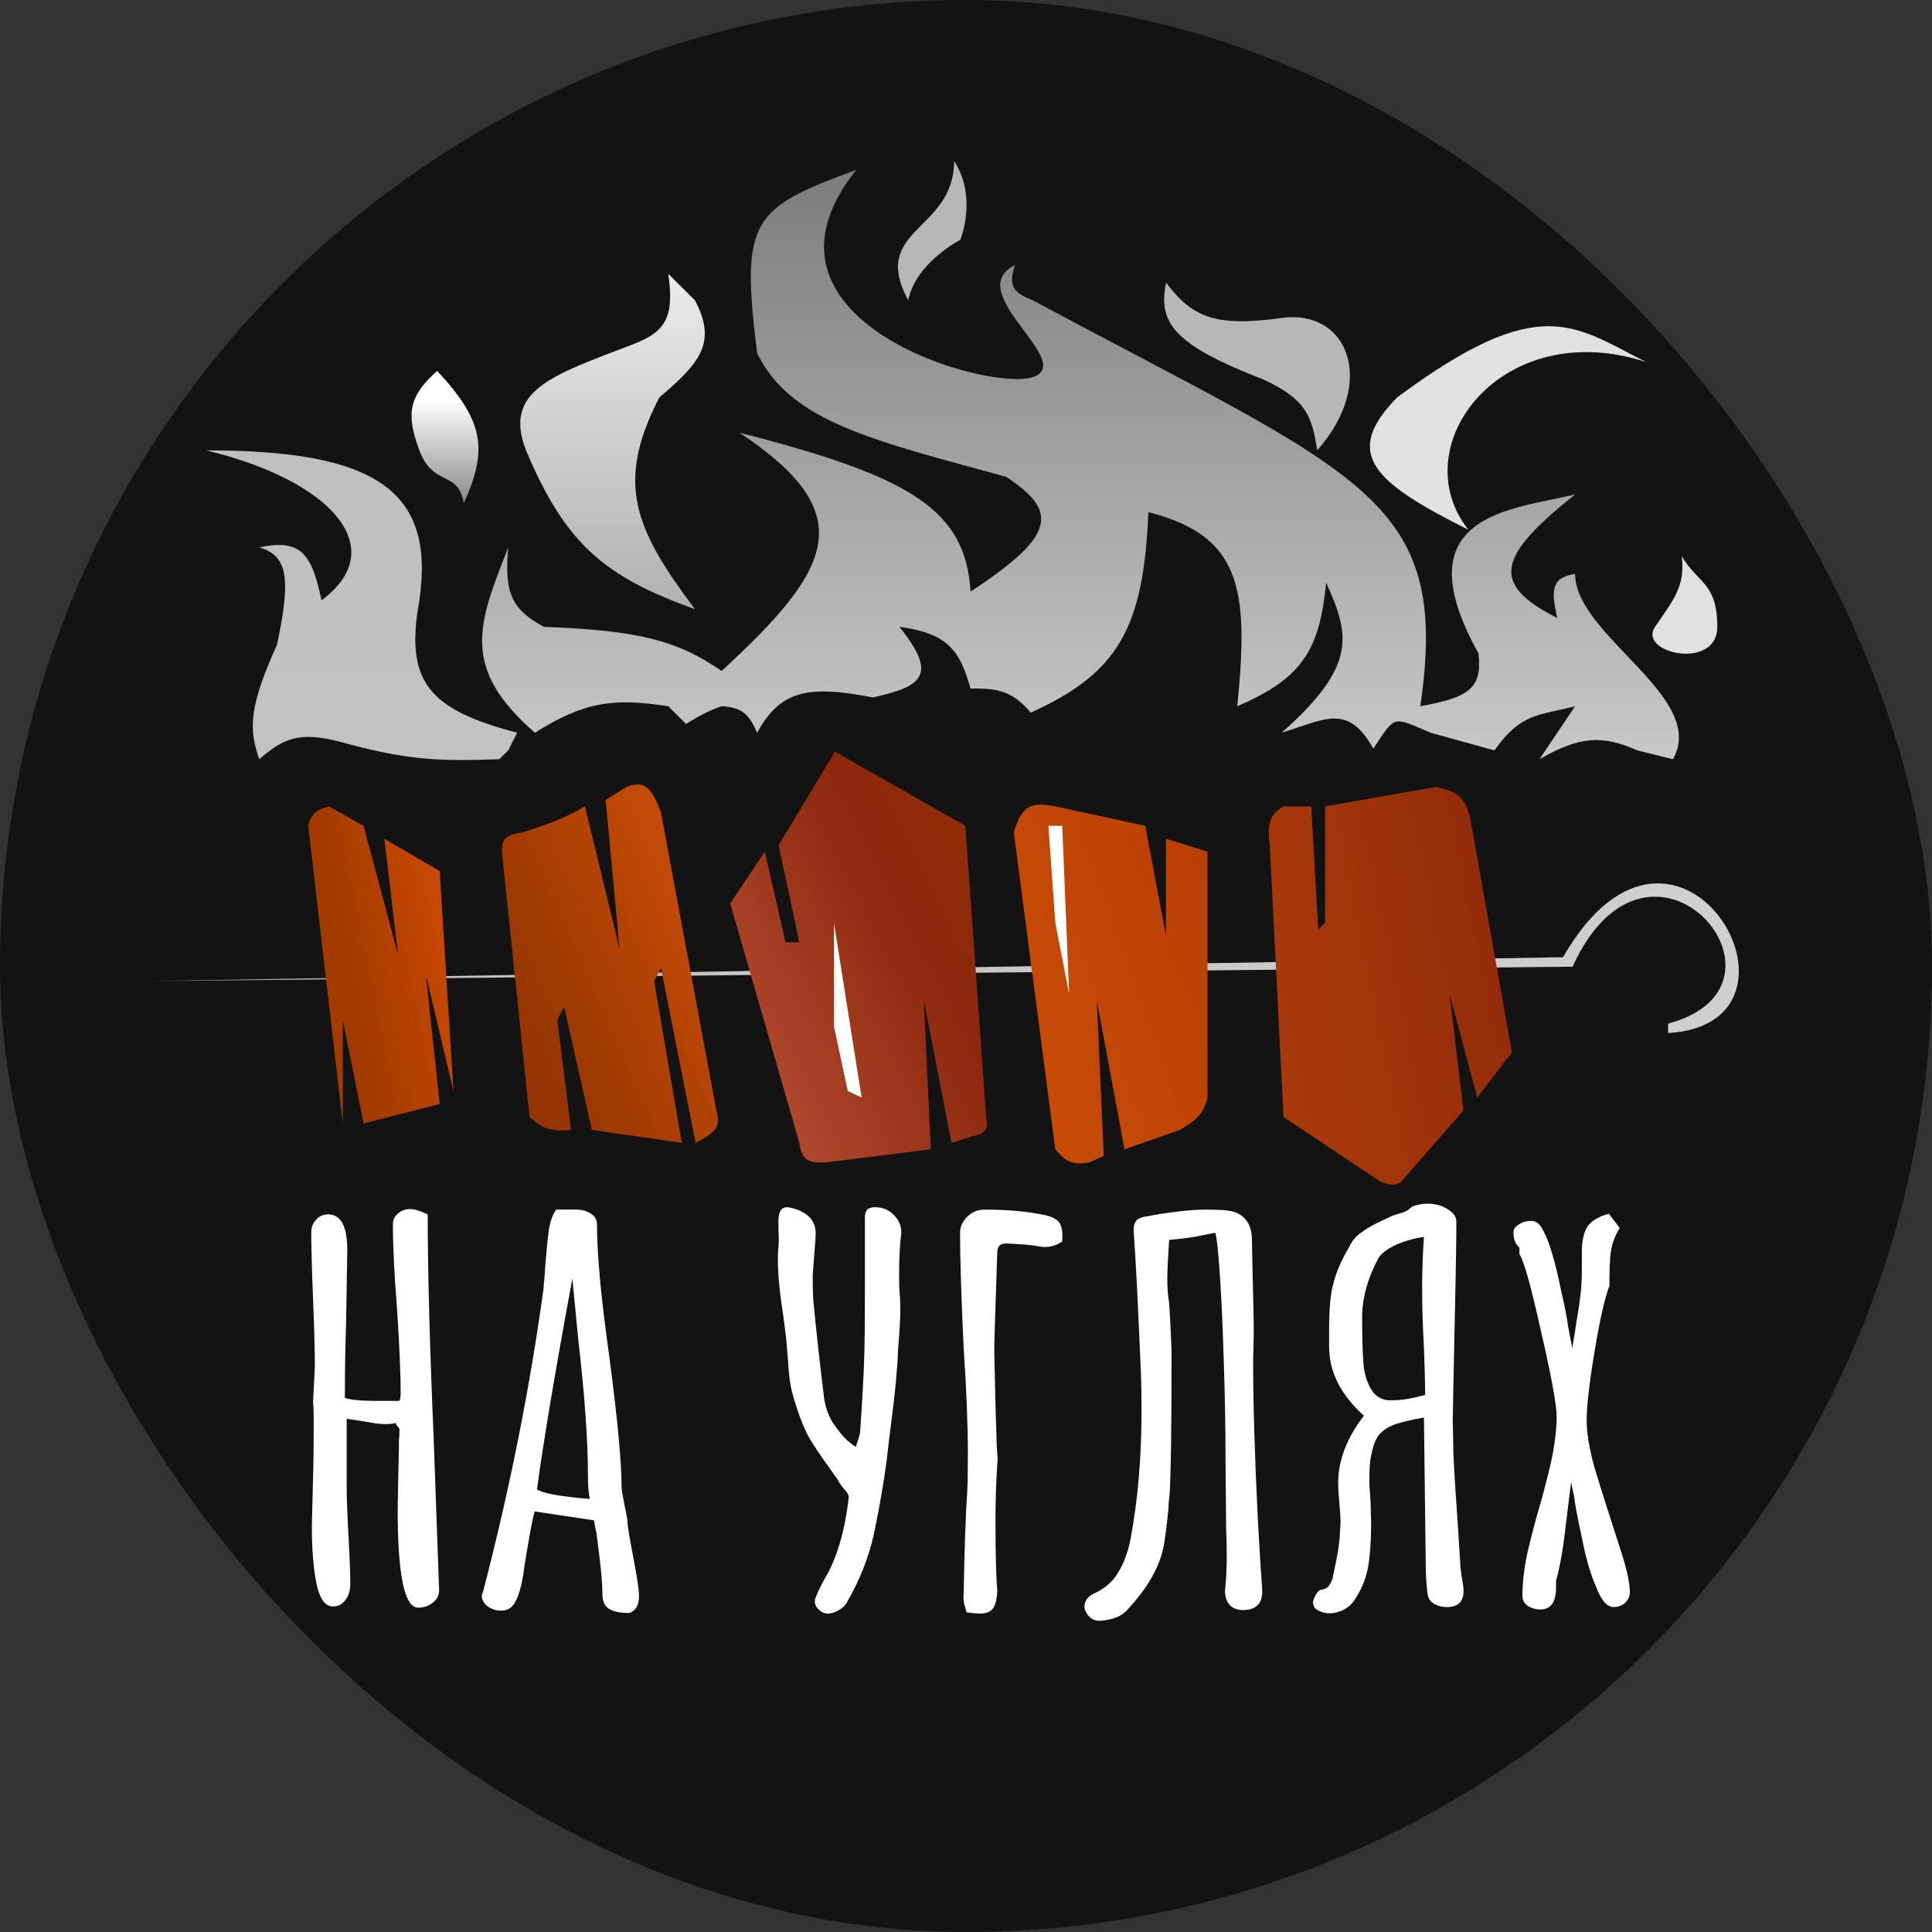 <?xml version="1.0" encoding="UTF-8"?> <svg xmlns="http://www.w3.org/2000/svg" width="180" height="180" viewBox="0 0 180 180" fill="none"><rect x="0" y="0" width="180" height="180" fill="#333333" stroke="none"/><rect width="180" height="180" rx="90" fill="#131313"></rect><path d="M38.953 149.782C37.685 149.782 37.052 146.738 37.052 140.649L37.108 137.494L37.164 134.948V134.228C37.201 133.933 37.219 133.582 37.219 133.176C37.219 133.103 37.164 133.01 37.052 132.9C36.94 132.789 36.884 132.697 36.884 132.623V132.567C36.698 132.641 36.362 132.678 35.878 132.678C35.393 132.678 34.797 132.604 34.088 132.457C33.865 132.42 33.268 132.328 32.299 132.18V138.546C32.299 139.505 32.355 141.018 32.467 143.084C32.579 145.114 32.635 146.627 32.635 147.623C32.635 148.177 32.485 148.656 32.187 149.062C31.889 149.468 31.497 149.671 31.013 149.671C30.305 149.671 29.801 148.989 29.503 147.623C29.205 146.221 29.056 144.394 29.056 142.143L29.168 137.66C29.205 136.405 29.224 135.077 29.224 133.675V131.959C29.224 131.368 29.205 130.981 29.168 130.796V130.519L29.335 127.309C29.335 125.907 29.28 123.822 29.168 121.054C29.056 118.287 29 116.202 29 114.799C29 114.357 29.149 113.969 29.447 113.637C29.745 113.305 30.118 113.139 30.566 113.139C31.759 113.139 32.355 114.246 32.355 116.46L32.243 123.324C32.169 125.39 32.131 127.697 32.131 130.243C32.69 130.427 33.697 130.519 35.151 130.519H37.219C37.294 130.298 37.331 130.077 37.331 129.855C37.331 128.084 37.219 125.464 36.996 121.995C36.735 118.748 36.605 116.109 36.605 114.08C36.605 113.674 36.754 113.342 37.052 113.084C37.387 112.788 37.779 112.641 38.226 112.641C38.487 112.641 38.86 112.733 39.344 112.918L39.847 113.139C39.847 118.379 40.034 125.372 40.407 134.117L40.91 148.121C40.91 148.638 40.705 149.044 40.295 149.339C39.922 149.634 39.475 149.782 38.953 149.782Z" fill="white"></path><path d="M58.638 150.28C57.781 150.28 57.147 150.151 56.737 149.893C56.327 149.634 56.122 149.155 56.122 148.454C56.122 147.346 55.935 145.465 55.563 142.808L55.339 141.645L49.803 140.815C49.58 141.664 49.263 143.38 48.853 145.963C48.629 147.771 48.275 148.97 47.791 149.561C47.53 149.893 47.157 150.059 46.672 150.059C46.225 150.059 45.815 149.93 45.442 149.671C45.069 149.376 44.883 149.025 44.883 148.62L44.995 148.343L45.051 148.121C47.511 138.638 49.375 129.283 50.642 120.058C50.642 119.91 50.661 119.67 50.698 119.338C50.735 118.969 50.773 118.453 50.81 117.788C50.922 116.423 51.034 115.335 51.145 114.523C51.294 113.711 51.518 113.102 51.816 112.696H53.718C54.239 112.696 54.687 112.825 55.059 113.084C55.432 113.305 55.619 113.637 55.619 114.08C55.619 116.884 56.01 121.054 56.793 126.589C57.538 132.272 57.911 136.258 57.911 138.546C57.911 138.767 58.004 139.339 58.191 140.261C58.377 141.11 58.47 141.664 58.47 141.922C58.47 142.18 58.657 143.287 59.029 145.243C59.365 147.014 59.533 148.158 59.533 148.675V148.73C59.533 149.542 59.234 150.059 58.638 150.28ZM54.948 139.653C54.836 139.099 54.78 138.416 54.78 137.605C54.78 134.283 54.482 130.04 53.885 124.874L53.326 119.117C51.723 127.789 50.624 134.339 50.027 138.767C50.586 139.136 52.227 139.431 54.948 139.653Z" fill="white"></path><path d="M77.115 150.335C76.779 150.335 76.463 150.169 76.164 149.837C75.903 149.505 75.847 149.173 75.997 148.841C76.109 148.509 76.369 147.955 76.779 147.18C77.935 145.298 78.699 142.752 79.072 139.542C79.109 139.32 78.96 139.044 78.625 138.712C78.326 138.343 78.14 138.066 78.066 137.881L77.283 136.774C76.5 135.704 75.847 134.726 75.326 133.841C74.841 132.918 74.375 131.7 73.928 130.187C73.741 129.56 73.611 128.896 73.536 128.195C73.462 127.457 73.425 126.995 73.425 126.811L73.313 125.538C73.275 124.91 73.219 124.357 73.145 123.877C73.07 123.361 73.014 122.936 72.977 122.604C72.642 120.464 72.474 118.711 72.474 117.346C72.474 116.829 72.493 116.442 72.53 116.183C72.567 115.63 72.567 115.132 72.53 114.689C72.53 114.246 72.53 113.877 72.53 113.582C72.567 112.844 72.828 112.475 73.313 112.475C73.425 112.475 73.63 112.512 73.928 112.585C75.307 112.991 75.997 113.766 75.997 114.91C75.997 115.205 75.959 115.759 75.885 116.571L75.717 118.84C75.717 119.873 75.736 120.648 75.773 121.165C76.071 124.228 76.407 127.254 76.779 130.243C76.891 131.055 77.152 131.811 77.562 132.512C78.01 133.176 78.457 133.73 78.904 134.173C79.389 134.579 79.668 134.782 79.743 134.782C79.967 134.117 80.097 133.675 80.134 133.453C80.358 130.169 80.489 127.752 80.526 126.202C80.563 124.91 80.582 122.77 80.582 119.781V113.305C80.619 113.01 80.694 112.807 80.805 112.696C80.954 112.548 81.197 112.475 81.532 112.475C82.278 112.475 82.893 112.751 83.377 113.305C83.862 113.822 84.048 114.449 83.937 115.187C83.825 116.073 83.769 117.253 83.769 118.729C83.769 119.615 83.787 120.224 83.825 120.556C83.862 120.888 83.881 121.349 83.881 121.94C83.881 122.862 83.806 124.172 83.657 125.87C83.657 126.276 83.62 126.922 83.545 127.807C83.471 128.914 83.284 130.612 82.986 132.9L82.762 134.726C82.539 136.94 82.091 139.671 81.42 142.918C81.197 143.952 80.861 145.04 80.414 146.184C79.967 147.291 79.463 148.324 78.904 149.284C78.792 149.542 78.55 149.782 78.177 150.003C77.805 150.225 77.45 150.335 77.115 150.335Z" fill="white"></path><path d="M90.062 150.225C90.025 150.077 89.951 149.819 89.839 149.45C89.764 149.081 89.746 148.767 89.783 148.509C89.857 144.228 89.969 141.036 90.118 138.933C90.156 138.158 90.174 137.014 90.174 135.501C90.174 132.77 90.044 129.468 89.783 125.593C89.559 120.87 89.447 117.29 89.447 114.855C89.447 114.301 89.671 113.803 90.118 113.36C90.566 112.918 91.106 112.696 91.74 112.696C93.865 112.696 95.71 112.862 97.275 113.194C98.021 113.342 98.505 113.6 98.729 113.969C98.953 114.301 99.027 114.873 98.953 115.685C98.431 116.017 97.891 116.183 97.331 116.183C97.145 116.183 96.865 116.146 96.493 116.073C96.157 115.999 95.263 115.925 93.809 115.851H93.697C93.175 115.851 92.914 116.128 92.914 116.681C92.728 122.032 92.634 125.077 92.634 125.815C92.709 129.652 92.784 132.549 92.858 134.505C92.858 134.763 92.877 135.077 92.914 135.446C92.951 135.815 92.951 136.128 92.914 136.387C92.802 138.084 92.746 139.874 92.746 141.756C92.746 144.819 92.802 146.959 92.914 148.177C92.877 148.989 92.746 149.542 92.523 149.837C92.299 150.169 91.889 150.335 91.293 150.335C91.143 150.335 90.733 150.299 90.062 150.225Z" fill="white"></path><path d="M102.382 151C102.084 151 101.823 150.907 101.599 150.723C101.376 150.538 101.208 150.299 101.096 150.003C101.059 149.93 101.04 149.819 101.04 149.671C101.04 149.192 101.301 148.804 101.823 148.509C102.867 148.066 103.649 147.402 104.171 146.516C104.73 145.594 105.122 144.524 105.346 143.306C106.017 139.689 106.352 135.759 106.352 131.516C106.352 129.929 106.333 128.73 106.296 127.918C106.035 121.682 105.811 117.29 105.625 114.744V114.523C105.625 114.191 105.7 113.932 105.849 113.748C105.998 113.563 106.259 113.434 106.632 113.36C109.017 112.918 110.918 112.696 112.335 112.696C113.08 112.696 113.64 112.715 114.012 112.751C114.87 112.788 115.522 113.047 115.969 113.526C116.417 114.006 116.64 114.67 116.64 115.519L116.696 118.453C116.771 121.036 116.808 122.973 116.808 124.265L116.752 126.922C116.752 130.833 116.901 135.778 117.2 141.756C117.349 144.45 117.479 146.535 117.591 148.011C117.628 148.675 117.516 149.155 117.255 149.45C117.032 149.745 116.64 149.93 116.081 150.003C114.851 150.077 114.199 149.505 114.124 148.287C114.236 147.217 114.292 146.147 114.292 145.077C114.292 144.007 114.273 143.121 114.236 142.42L114.18 136.11C114.18 133.047 114.124 129.911 114.012 126.7C113.938 124.043 113.826 121.534 113.677 119.172C113.528 116.811 113.379 115.371 113.23 114.855C113.006 114.892 112.54 114.984 111.832 115.132C111.123 115.279 110.154 115.408 108.924 115.519C108.812 117.217 108.756 118.434 108.756 119.172C108.756 120.021 108.812 120.759 108.924 121.386C108.999 122.383 109.073 123.84 109.148 125.759V126.977C109.148 132.955 109.092 136.996 108.98 139.099C108.905 139.689 108.868 140.151 108.868 140.483C108.719 142.033 108.57 143.214 108.421 144.025C108.048 145.981 106.911 147.974 105.01 150.003C104.488 150.594 103.649 150.926 102.494 151H102.382Z" fill="white"></path><path d="M123.496 150.28C123.16 150.206 122.881 150.096 122.657 149.948C122.471 149.837 122.359 149.616 122.321 149.284C122.359 149.062 122.452 148.823 122.601 148.564C122.75 148.306 122.899 148.158 123.048 148.121C123.384 148.085 123.626 147.974 123.775 147.789C123.924 147.605 124.055 147.346 124.167 147.014C124.204 146.793 124.316 146.239 124.502 145.354C124.689 144.468 124.8 143.619 124.838 142.808L124.894 141.867C124.894 141.424 124.856 140.796 124.782 139.985C124.707 139.173 124.67 138.582 124.67 138.213C124.67 136.073 125.471 133.97 127.074 131.903C124.912 129.947 123.831 127.807 123.831 125.482V123.711C123.831 121.792 123.98 120.353 124.278 119.394C124.539 118.397 125.024 117.309 125.732 116.128C125.993 115.574 126.347 115.15 126.795 114.855C127.242 114.523 127.727 114.228 128.248 113.969C128.808 113.711 129.236 113.508 129.534 113.36C129.758 113.25 130.075 113.139 130.485 113.028C130.932 112.918 131.286 112.715 131.547 112.419C132.032 112.235 132.517 112.143 133.001 112.143C133.709 112.143 134.325 112.309 134.846 112.641C135.406 112.973 135.685 113.36 135.685 113.803C135.685 115.39 135.648 117.881 135.573 121.276L135.406 129.136L135.35 132.235L135.406 135.335C135.48 137.033 135.629 139.431 135.853 142.531L136.077 146.129C136.114 146.461 136.17 146.83 136.244 147.236C136.319 147.642 136.356 147.974 136.356 148.232C136.356 149.228 135.834 149.727 134.791 149.727C134.343 149.727 133.933 149.616 133.56 149.395C133.225 149.173 133.039 148.859 133.001 148.454C132.889 147.605 132.833 146.738 132.833 145.852L132.666 132.069C131.361 132.291 130.392 132.531 129.758 132.789C129.124 133.047 128.658 133.398 128.36 133.841C128.099 134.246 127.894 134.837 127.745 135.612C127.633 136.092 127.577 136.811 127.577 137.771C127.577 138.25 127.615 138.933 127.689 139.819L127.745 141.922C127.745 143.509 127.652 144.856 127.466 145.963C127.279 147.033 126.869 148.048 126.235 149.007C125.937 149.487 125.527 149.837 125.005 150.059C124.483 150.28 123.98 150.354 123.496 150.28ZM129.031 130.409C129.18 130.446 129.423 130.464 129.758 130.464C130.541 130.464 131.547 130.298 132.778 129.966C132.778 129.007 132.74 127.53 132.666 125.538C132.554 123.656 132.498 121.792 132.498 119.947C132.498 118.397 132.554 116.829 132.666 115.242C131.659 115.39 130.765 115.648 129.982 116.017C129.199 116.386 128.677 116.792 128.416 117.235C127.447 119.043 126.944 120.814 126.906 122.549C126.906 124.505 126.944 125.944 127.018 126.866C127.056 127.678 127.242 128.435 127.577 129.136C127.913 129.837 128.398 130.261 129.031 130.409Z" fill="white"></path><path d="M143.519 149.948C143.072 149.948 142.68 149.837 142.345 149.616C142.009 149.395 141.841 149.081 141.841 148.675C141.841 147.494 141.991 146.184 142.289 144.745C142.624 143.269 143.09 141.516 143.687 139.486L144.246 137.328C144.768 135.261 145.029 133.472 145.029 131.959C145.029 130.888 144.544 128.25 143.575 124.043C142.643 119.837 141.972 117.438 141.562 116.848V116.239C141.189 115.907 141.003 115.445 141.003 114.855C141.003 114.523 141.171 114.264 141.506 114.08C141.841 113.858 142.233 113.748 142.68 113.748C143.128 113.748 143.5 114.061 143.799 114.689C144.358 115.722 144.917 117.622 145.476 120.39C145.774 121.645 145.979 122.696 146.091 123.545L146.482 125.593C146.482 125.593 146.557 125.15 146.706 124.265L146.874 123.158C147.023 122.272 147.116 121.682 147.153 121.386C147.303 120.39 147.377 119.431 147.377 118.508V116.681C147.377 115.648 147.545 114.855 147.88 114.301C148.253 113.748 148.924 113.342 149.893 113.084L150.9 114.412C150.639 114.818 150.415 115.316 150.229 115.907C150.08 116.497 150.005 117.014 150.005 117.456C149.968 117.715 149.949 118.287 149.949 119.172V119.781C149.502 120.962 149.036 123.028 148.551 125.981C148.067 128.896 147.824 131.018 147.824 132.346C147.824 133.49 148.067 134.948 148.551 136.719C149.073 138.453 149.837 140.87 150.844 143.97C151.515 145.963 151.85 147.42 151.85 148.343C151.85 148.712 151.701 149.044 151.403 149.339C151.105 149.597 150.751 149.727 150.341 149.727C149.707 149.727 149.148 149.062 148.663 147.734C148.179 146.627 147.768 145.225 147.433 143.527C146.986 141.461 146.725 140.077 146.65 139.376L146.371 138.103L145.867 142.199C145.644 144.228 145.346 145.926 144.973 147.291V147.9C144.973 149.265 144.488 149.948 143.519 149.948Z" fill="white"></path><path d="M145.621 89.182L14 91.406L146.511 90.065C153.747 74.199 168.767 91.831 155.414 95.364V96.247C170.547 95.364 156.304 70.636 145.621 89.182Z" fill="url(#paint0_linear_434_182)"></path><path d="M140.858 98.037L137.635 102.257L135.055 92.612L136.344 103.463L130.544 110.094C130.112 110.433 129.788 110.507 128.611 110.094L119.588 104.065L118.301 78.747C118.025 76.582 118.386 75.834 119.59 75.13H122.168L122.812 86.584L123.457 85.981V75.13L133.768 73.322C135.976 73.739 136.562 74.476 136.991 76.336L140.858 98.037Z" fill="url(#paint1_linear_434_182)"></path><path d="M90.587 105.874L88.653 106.477L86.075 93.215L86.72 107.08L77.052 108.285C75.193 108.393 74.722 108.059 74.475 106.477L68.03 84.172L71.252 79.35L73.186 87.789H74.475L72.541 78.747L77.783 70.033L89.942 76.939L91.876 104.065C92.062 105.12 91.954 105.559 90.587 105.874Z" fill="url(#paint2_linear_434_182)"></path><path d="M40.962 81.158L42.251 101.654L39.673 90.803L40.962 102.86L33.873 104.668L31.939 95.023V104.668L28.717 76.939C28.971 75.849 29.415 75.481 30.65 75.13L33.873 76.939L37.095 88.995L35.806 78.144L40.962 81.158Z" fill="url(#paint3_linear_434_182)"></path><path d="M49.338 104.066C50.557 105.215 51.422 105.434 53.205 105.271L51.918 95.023L52.562 93.818L55.14 105.271L63.519 106.477L60.941 91.406L61.585 90.201L64.808 106.477C66.376 105.634 67.26 105.158 66.741 103.463L61.585 75.733C60.679 73.281 60.033 72.682 58.363 73.322L56.429 74.528L57.718 88.392L54.496 75.13C52.804 76.097 51.603 76.634 48.693 77.542C47.437 77.775 46.706 77.889 46.76 79.35L49.338 104.066Z" fill="url(#paint4_linear_434_182)"></path><path d="M77.697 85.981L80.275 102.257L78.986 101.654L77.697 95.626V85.981Z" fill="white"></path><path d="M112.499 102.257C112.151 103.735 111.486 104.362 109.921 105.271L104.765 107.08L102.187 93.215L102.832 107.682L101.543 108.285C100.137 108.571 99.359 108.347 98.32 107.08L94.453 77.541C95.226 74.929 96.205 74.718 98.32 75.13L106.698 76.939L108.632 87.186V78.144L112.499 79.35V102.257Z" fill="url(#paint5_linear_434_182)"></path><path d="M98.965 76.939L99.609 92.612L98.32 85.981L97.676 76.939H98.965Z" fill="white"></path><path d="M146.747 53.467C146.747 59.223 159.171 64.978 155.858 70.734L152.544 69.911C149.331 68.488 147.22 68.545 143.433 70.734L146.746 65.8C143.411 66.668 141.718 66.383 139.233 69.911L133.289 68.267C129.706 66.759 130.061 66.553 127.948 69.753C125.59 65.472 123.394 67.048 119.412 68.267C126.454 62.009 125.771 59.183 123.554 54.289C122.936 60.531 121.38 63.172 115.271 65.8C116.389 54.782 115.609 49.919 106.988 47.712C106.555 58.466 104.211 62.707 96.031 66.393C94.436 64.504 93.12 64.082 90.422 64.156C89.425 60.587 88.314 59.014 83.796 58.4C87.409 62.897 85.954 63.959 81.311 64.978C75.314 63.807 72.719 64.296 70.544 68.267C69.797 66.583 69.18 65.901 67.234 65.8C66.07 66.197 65.331 66.582 63.917 67.445L62.26 65.8C57.203 65.013 54.459 65.36 49.835 68.267C42.929 62.24 44.504 58.239 47.283 51.184L47.355 51.001C46.934 55.337 47.774 56.83 50.668 58.4C59.511 58.737 63.093 59.661 67.234 62.511C77.623 52.939 80.257 47.859 68.891 40.312C84.984 44.422 89.945 47.527 90.426 55.112C98.535 49.821 98.539 47.591 93.739 44.423C81.347 41.018 73.673 39.33 70.544 32.912C68.977 20.438 70.018 19.413 79.784 15.822C68.545 29.816 92.085 36.533 96.224 35.134C100.362 33.734 89.501 27.209 94.567 24.69C93.91 26.637 94.4 27.263 96.224 27.979C126.871 44.423 135.191 46.275 132.324 65.8C136.836 64.978 138.125 64.156 137.743 60.867C130.452 47.787 141.052 47.471 146.747 46.067C139.493 51.854 138.807 54.407 145.09 57.578C144.493 54.954 144.542 53.814 146.747 53.467Z" fill="url(#paint6_linear_434_182)"></path><path d="M39.07 55.934C37.69 63.558 39.959 66.096 48.181 68.267L47.351 69.911L46.523 70.734C41.184 70.912 38.133 70.914 31.613 69.089C27.794 68.123 26.364 68.826 24.159 70.734C23.12 67.846 23.263 65.708 25.815 60.045C27.101 53.961 26.846 51.772 24.159 51.001C28.173 50.116 29.074 51.805 29.957 55.934C36.583 51.001 30.677 44.69 19.189 41.956C34.926 41.956 40.569 45.639 39.07 55.934Z" fill="url(#paint7_linear_434_182)"></path><path d="M154.198 58.4C155.857 55.933 157.037 54.689 156.683 51.822C158.185 54.365 159.996 54.289 159.996 58.4C159.996 62.511 152.538 60.867 154.198 58.4Z" fill="url(#paint8_linear_434_182)"></path><path d="M153.368 33.733C139.881 29.335 130.675 41.572 136.802 49.355C127.885 44.893 125.043 42.254 130.175 37.022C143.489 27.134 146.629 30.331 153.368 33.733Z" fill="url(#paint9_linear_434_182)"></path><path d="M119.411 29.623C125.577 28.763 128.339 35.611 122.724 41.956C122.234 38.937 121.857 37.274 117.755 35.379C109.349 32.109 107.863 30.101 108.644 26.334C111.082 29.58 113.246 30.483 119.411 29.623Z" fill="url(#paint10_linear_434_182)"></path><path d="M88.891 15C88.892 21.578 80.981 21.27 84.622 27.979C85.279 24.502 89.47 22.345 89.47 22.345C89.47 22.345 91.106 18.427 88.891 15Z" fill="url(#paint11_linear_434_182)"></path><path d="M61.433 37.023C57.259 45.088 59.193 49.338 64.746 56.756C56.484 53.785 52.718 50.816 49.01 41.956C46.812 36.331 51.566 34.922 58.949 32.09C62.021 30.909 62.839 29.579 62.263 25.512L64.746 27.979C66.811 31.892 65.26 33.778 61.433 37.023Z" fill="url(#paint12_linear_434_182)"></path><path d="M40.727 34.556C45.191 39.316 45.416 41.976 43.211 46.889C42.676 43.76 40.36 45.41 39.07 41.956C37.78 38.502 38.133 36.88 40.727 34.556Z" fill="url(#paint13_linear_434_182)"></path><defs><linearGradient id="paint0_linear_434_182" x1="101.118" y1="165.294" x2="233.266" y2="47.343" gradientUnits="userSpaceOnUse"><stop stop-color="#C1C1C1"></stop><stop offset="1" stop-color="#DBDBDB"></stop></linearGradient><linearGradient id="paint1_linear_434_182" x1="27.196" y1="38.274" x2="132.758" y2="16.23" gradientUnits="userSpaceOnUse"><stop offset="0.015" stop-color="#AC3706"></stop><stop offset="0.23" stop-color="#AC3706"></stop><stop offset="0.375" stop-color="#CC5009"></stop><stop offset="1" stop-color="#8C270B"></stop></linearGradient><linearGradient id="paint2_linear_434_182" x1="153.589" y1="71.89" x2="55.542" y2="122.754" gradientUnits="userSpaceOnUse"><stop stop-color="#8C270B"></stop><stop offset="0.275" stop-color="#A33B00"></stop><stop offset="0.607" stop-color="#8C270B"></stop><stop offset="0.794" stop-color="#B24A2E"></stop><stop offset="1" stop-color="#8C270B"></stop></linearGradient><linearGradient id="paint3_linear_434_182" x1="28.095" y1="67.555" x2="150.395" y2="42.953" gradientUnits="userSpaceOnUse"><stop stop-color="#A33B00"></stop><stop offset="0.125" stop-color="#E15100"></stop><stop offset="0.452" stop-color="#913400"></stop><stop offset="1" stop-color="#C84907"></stop></linearGradient><linearGradient id="paint4_linear_434_182" x1="23.512" y1="65.611" x2="125.264" y2="20.813" gradientUnits="userSpaceOnUse"><stop offset="0.015" stop-color="#922B0C"></stop><stop offset="0.115" stop-color="#983701"></stop><stop offset="0.354" stop-color="#DB550B"></stop><stop offset="1" stop-color="#BA4401"></stop></linearGradient><linearGradient id="paint5_linear_434_182" x1="167.286" y1="63.626" x2="43.584" y2="107.493" gradientUnits="userSpaceOnUse"><stop offset="0.075" stop-color="#8C270B"></stop><stop offset="0.215" stop-color="#AA2F01"></stop><stop offset="0.659" stop-color="#CC4F08"></stop><stop offset="1" stop-color="#8C270B"></stop></linearGradient><linearGradient id="paint6_linear_434_182" x1="88" y1="15" x2="88" y2="110.377" gradientUnits="userSpaceOnUse"><stop stop-color="#7B7B7B"></stop><stop offset="1" stop-color="white"></stop></linearGradient><linearGradient id="paint7_linear_434_182" x1="88" y1="15" x2="88" y2="110.377" gradientUnits="userSpaceOnUse"><stop stop-color="#BCBCBC"></stop><stop offset="1" stop-color="#C7C7C7"></stop></linearGradient><linearGradient id="paint8_linear_434_182" x1="148.21" y1="81.988" x2="148.21" y2="110.378" gradientUnits="userSpaceOnUse"><stop stop-color="#E1E1E1"></stop><stop offset="1" stop-color="white"></stop></linearGradient><linearGradient id="paint9_linear_434_182" x1="148.21" y1="81.988" x2="148.21" y2="110.378" gradientUnits="userSpaceOnUse"><stop stop-color="#E1E1E1"></stop><stop offset="1" stop-color="white"></stop></linearGradient><linearGradient id="paint10_linear_434_182" x1="131.459" y1="60.039" x2="131.459" y2="110.377" gradientUnits="userSpaceOnUse"><stop stop-color="#B7B7B7"></stop><stop offset="1" stop-color="white"></stop></linearGradient><linearGradient id="paint11_linear_434_182" x1="131.459" y1="60.039" x2="131.459" y2="110.377" gradientUnits="userSpaceOnUse"><stop stop-color="#B7B7B7"></stop><stop offset="1" stop-color="white"></stop></linearGradient><linearGradient id="paint12_linear_434_182" x1="88" y1="15" x2="88" y2="110.377" gradientUnits="userSpaceOnUse"><stop stop-color="white"></stop><stop offset="1" stop-color="#4B4B4B"></stop></linearGradient><linearGradient id="paint13_linear_434_182" x1="39.103" y1="37.2" x2="39.103" y2="49.533" gradientUnits="userSpaceOnUse"><stop stop-color="white"></stop><stop offset="1" stop-color="#696969"></stop></linearGradient></defs></svg> 